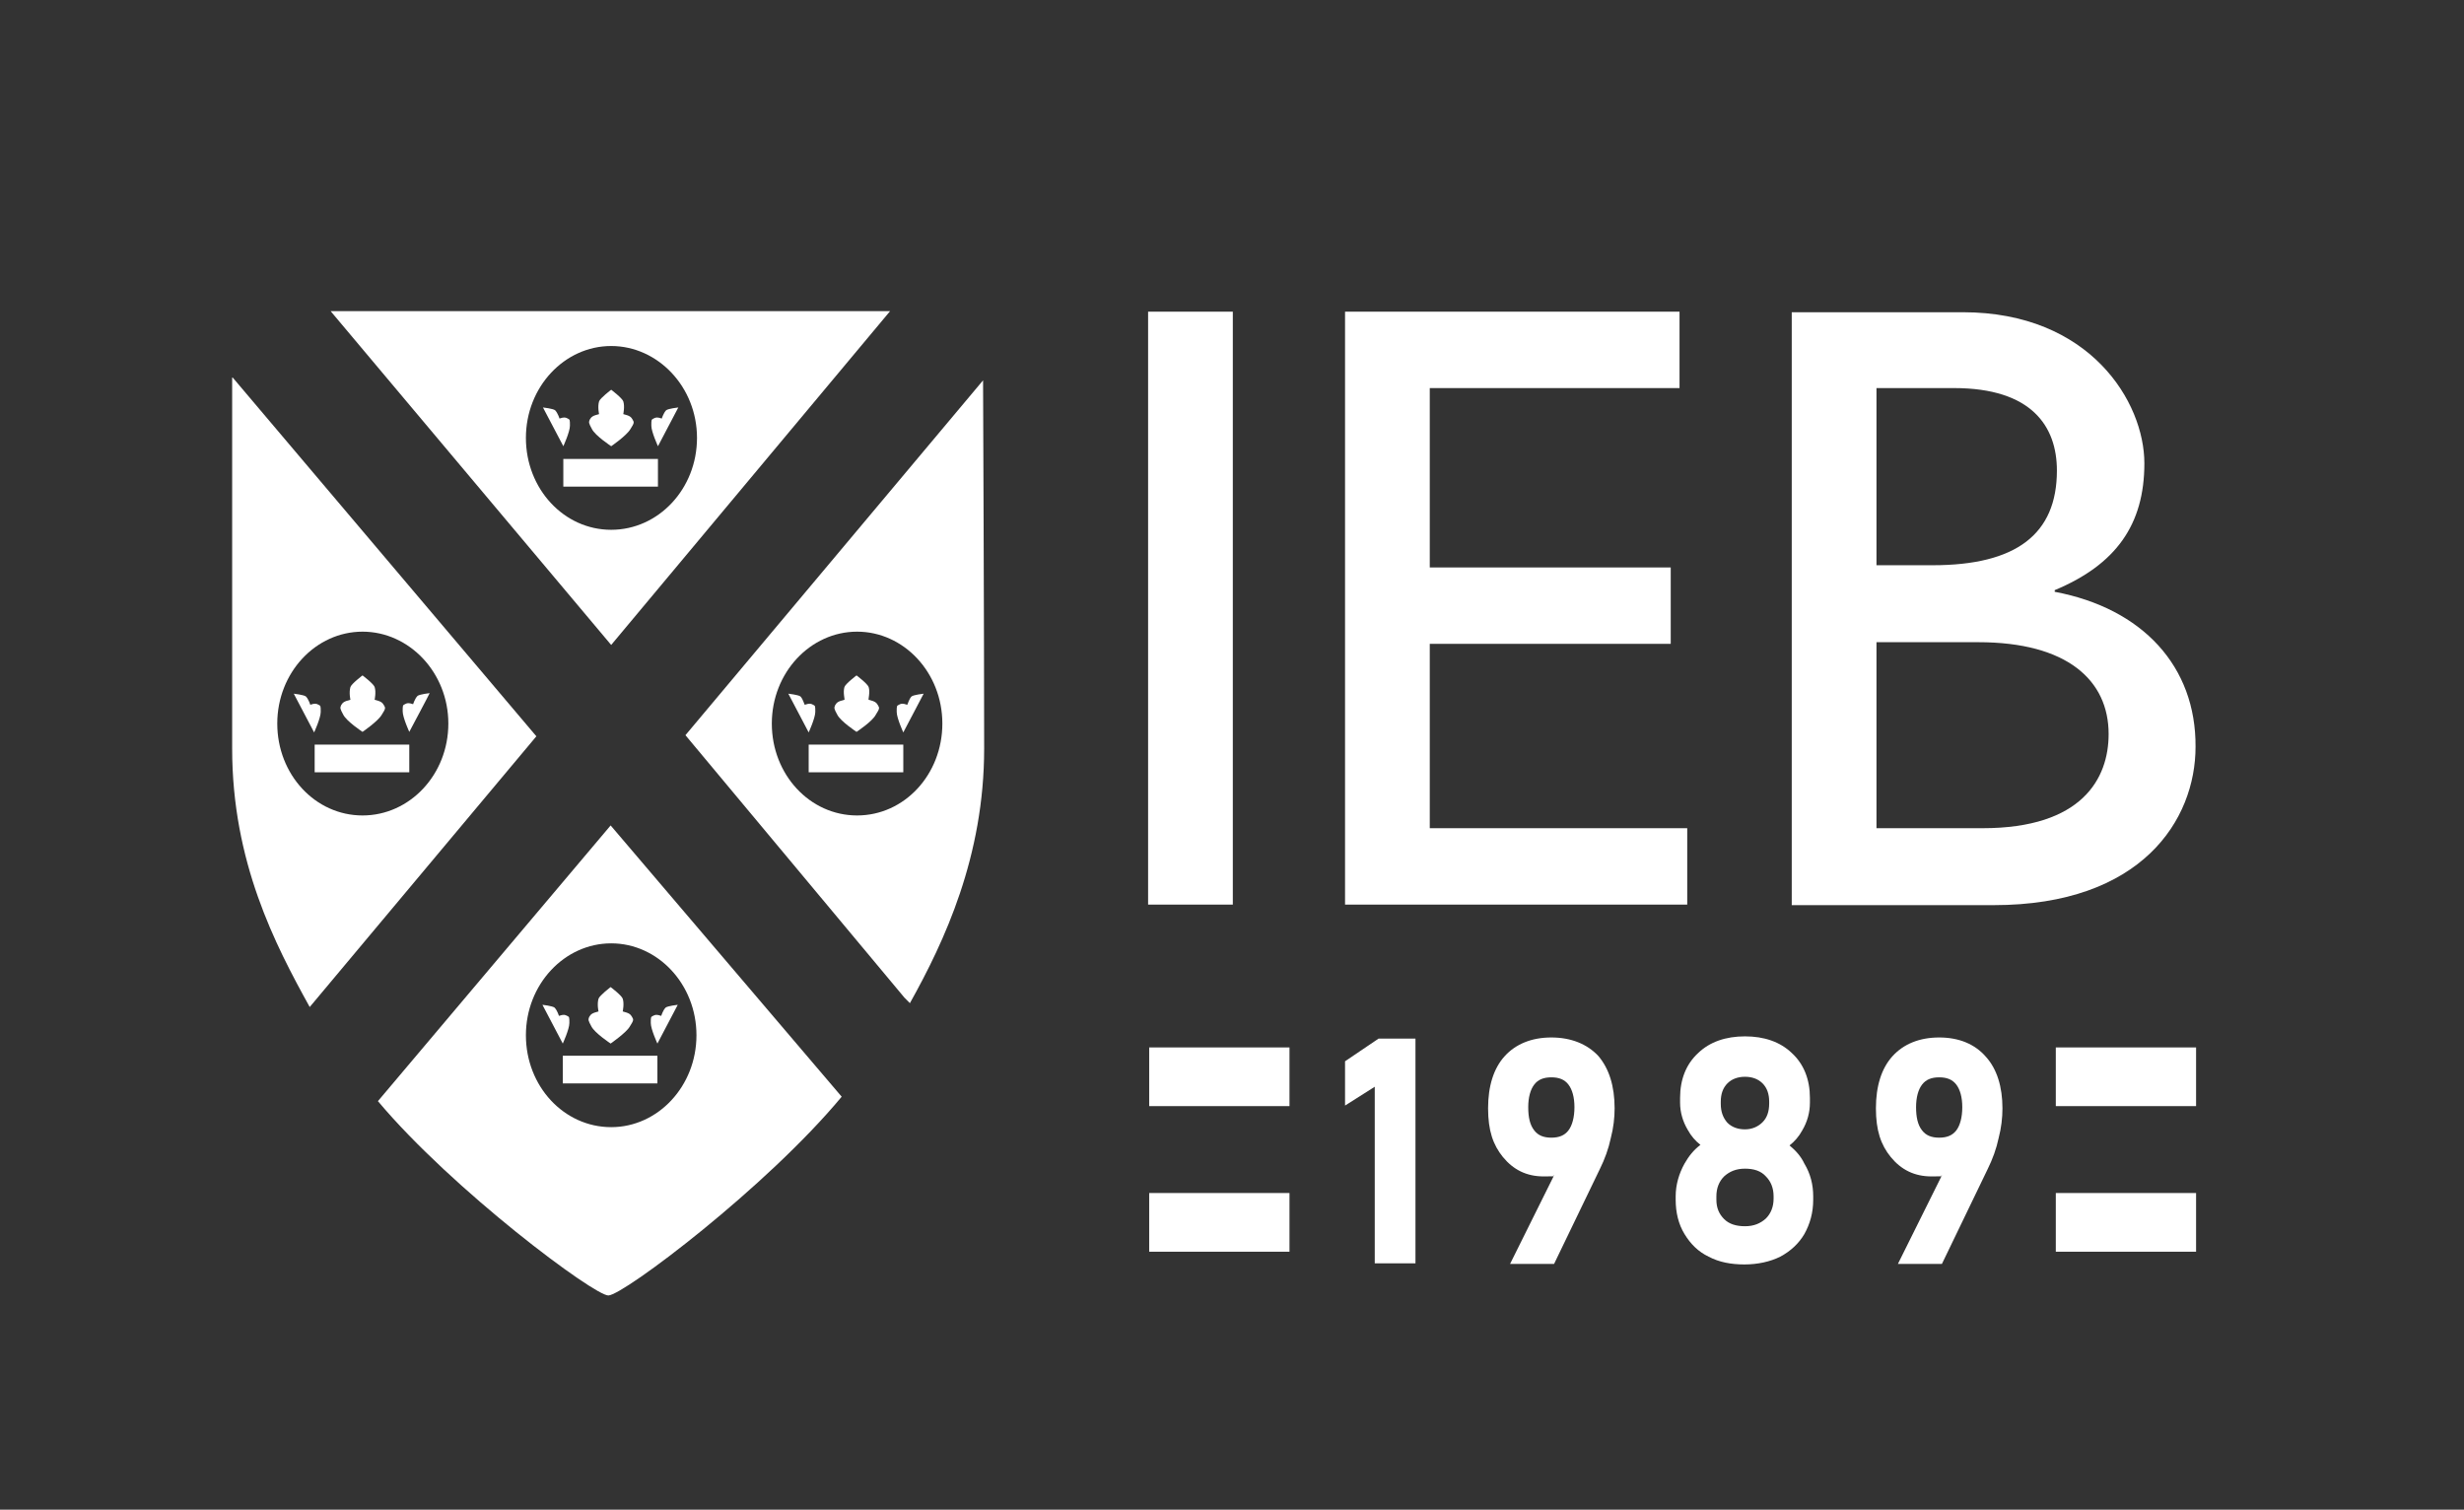 <svg width="142" height="87" viewBox="0 0 142 87" fill="none" xmlns="http://www.w3.org/2000/svg">
<rect x="0" y="0" width="142" height="87" fill="#333333" stroke="none"/>
<path fill-rule="evenodd" clip-rule="evenodd" d="M56.654 21.918L39.502 42.367L52.12 57.489L52.438 57.809C54.435 54.235 56.717 49.354 56.717 43.133C56.717 36.912 56.654 21.918 56.654 21.918ZM49.394 46.993C46.667 46.993 44.48 44.633 44.48 41.697C44.48 38.762 46.699 36.401 49.394 36.401C52.089 36.401 54.308 38.762 54.308 41.697C54.308 44.633 52.12 46.993 49.394 46.993Z" fill="white"/>
<path fill-rule="evenodd" clip-rule="evenodd" d="M19.054 17.93L35.222 37.167L51.296 17.93H19.054ZM35.222 30.531C32.496 30.531 30.308 28.171 30.308 25.235C30.308 22.3 32.528 19.94 35.222 19.94C37.917 19.94 40.168 22.3 40.168 25.235C40.168 28.171 37.949 30.531 35.222 30.531Z" fill="white"/>
<path fill-rule="evenodd" clip-rule="evenodd" d="M13.379 21.758C13.379 21.758 13.379 36.593 13.379 43.133C13.379 49.673 15.852 54.427 17.849 58.032L30.911 42.431L13.411 21.758H13.379ZM20.893 46.993C18.166 46.993 15.979 44.632 15.979 41.697C15.979 38.762 18.198 36.401 20.893 36.401C23.587 36.401 25.838 38.762 25.838 41.697C25.838 44.632 23.619 46.993 20.893 46.993Z" fill="white"/>
<path fill-rule="evenodd" clip-rule="evenodd" d="M35.191 47.568L21.78 63.456C26.092 68.592 34.272 74.686 35.064 74.654C35.952 74.622 44.195 68.401 48.506 63.2L35.191 47.568ZM35.223 64.955C32.496 64.955 30.308 62.594 30.308 59.659C30.308 56.724 32.528 54.363 35.223 54.363C37.917 54.363 40.137 56.724 40.137 59.659C40.137 62.594 37.917 64.955 35.223 64.955Z" fill="white"/>
<path d="M71.047 17.961H66.165V52.13H71.047V17.961Z" fill="white"/>
<path fill-rule="evenodd" clip-rule="evenodd" d="M96.791 17.961H77.515V52.13H97.235V47.727H82.397V37.103H96.284V32.701H82.397V22.364H96.791V17.961Z" fill="white"/>
<path fill-rule="evenodd" clip-rule="evenodd" d="M118.413 34.104V34.009C121.932 32.541 123.58 30.244 123.58 26.703C123.58 23.162 120.442 17.993 113.118 17.993H103.258V52.161H114.893C123.422 52.161 126.529 47.248 126.529 43.037C126.56 38.411 123.485 35.061 118.413 34.104ZM108.141 22.364H112.611C117.081 22.364 118.539 24.565 118.539 27.117C118.539 30.786 116.193 32.573 111.374 32.573H108.141V22.364ZM114.259 47.727H108.141V37.008H114.006C119.142 37.008 121.52 39.209 121.52 42.303C121.52 44.856 119.998 47.727 114.259 47.727Z" fill="white"/>
<path d="M52.057 42.91H46.604V44.505H52.057V42.91Z" fill="white"/>
<path fill-rule="evenodd" clip-rule="evenodd" d="M52.057 42.208C52.057 42.208 51.677 41.378 51.677 41.027C51.677 40.676 51.677 40.676 51.804 40.613C51.93 40.549 51.994 40.517 52.279 40.613C52.311 40.613 52.374 40.294 52.533 40.134C52.66 40.038 53.23 39.975 53.23 39.975L52.057 42.208Z" fill="white"/>
<path fill-rule="evenodd" clip-rule="evenodd" d="M49.362 42.176C49.362 42.176 48.443 41.57 48.253 41.187C48.062 40.836 48.062 40.804 48.126 40.645C48.221 40.485 48.284 40.421 48.665 40.326C48.697 40.326 48.57 39.911 48.665 39.592C48.728 39.4 49.362 38.922 49.362 38.922C49.362 38.922 49.996 39.4 50.06 39.592C50.155 39.879 50.028 40.326 50.06 40.326C50.44 40.421 50.504 40.485 50.599 40.645C50.694 40.804 50.694 40.836 50.472 41.187C50.282 41.57 49.362 42.176 49.362 42.176Z" fill="white"/>
<path fill-rule="evenodd" clip-rule="evenodd" d="M46.604 42.208C46.604 42.208 46.985 41.378 46.985 41.027C46.985 40.676 46.985 40.676 46.858 40.613C46.731 40.549 46.668 40.517 46.382 40.613C46.351 40.613 46.287 40.294 46.129 40.134C46.002 40.038 45.431 39.975 45.431 39.975L46.604 42.208Z" fill="white"/>
<path d="M37.917 26.448H32.464V28.043H37.917V26.448Z" fill="white"/>
<path fill-rule="evenodd" clip-rule="evenodd" d="M37.918 25.714C37.918 25.714 37.537 24.885 37.537 24.534C37.537 24.183 37.537 24.183 37.664 24.119C37.791 24.055 37.854 24.023 38.139 24.119C38.139 24.119 38.235 23.8 38.393 23.64C38.52 23.545 39.091 23.481 39.091 23.481L37.918 25.714Z" fill="white"/>
<path fill-rule="evenodd" clip-rule="evenodd" d="M35.223 25.714C35.223 25.714 34.303 25.108 34.113 24.725C33.923 24.374 33.923 24.342 33.986 24.183C34.081 24.023 34.145 23.959 34.525 23.864C34.525 23.864 34.43 23.449 34.525 23.13C34.589 22.939 35.223 22.46 35.223 22.46C35.223 22.46 35.857 22.939 35.92 23.13C36.015 23.417 35.92 23.864 35.92 23.864C36.3 23.959 36.364 24.023 36.459 24.183C36.554 24.342 36.554 24.374 36.332 24.725C36.11 25.108 35.223 25.714 35.223 25.714Z" fill="white"/>
<path fill-rule="evenodd" clip-rule="evenodd" d="M32.465 25.714C32.465 25.714 32.845 24.885 32.845 24.534C32.845 24.183 32.845 24.183 32.718 24.119C32.591 24.055 32.528 24.023 32.243 24.119C32.243 24.119 32.148 23.8 31.989 23.64C31.862 23.545 31.291 23.481 31.291 23.481L32.465 25.714Z" fill="white"/>
<path d="M23.587 42.91H18.134V44.505H23.587V42.91Z" fill="white"/>
<path fill-rule="evenodd" clip-rule="evenodd" d="M23.587 42.176C23.587 42.176 23.207 41.347 23.207 40.996C23.207 40.645 23.207 40.645 23.334 40.581C23.461 40.517 23.524 40.485 23.809 40.581C23.809 40.581 23.904 40.262 24.063 40.102C24.19 40.007 24.761 39.943 24.761 39.943C24.761 39.975 23.587 42.176 23.587 42.176Z" fill="white"/>
<path fill-rule="evenodd" clip-rule="evenodd" d="M20.892 42.176C20.892 42.176 19.973 41.57 19.783 41.187C19.593 40.836 19.593 40.804 19.656 40.645C19.751 40.485 19.815 40.421 20.195 40.326C20.195 40.326 20.1 39.911 20.195 39.592C20.259 39.4 20.892 38.922 20.892 38.922C20.892 38.922 21.527 39.4 21.59 39.592C21.685 39.879 21.59 40.326 21.59 40.326C21.97 40.421 22.034 40.485 22.129 40.645C22.224 40.804 22.224 40.836 22.002 41.187C21.78 41.57 20.892 42.176 20.892 42.176Z" fill="white"/>
<path fill-rule="evenodd" clip-rule="evenodd" d="M18.103 42.208C18.103 42.208 18.483 41.378 18.483 41.027C18.483 40.676 18.483 40.676 18.356 40.613C18.23 40.549 18.166 40.517 17.881 40.613C17.881 40.613 17.786 40.294 17.627 40.134C17.5 40.038 16.93 39.975 16.93 39.975L18.103 42.208Z" fill="white"/>
<path d="M37.886 60.839H32.433V62.434H37.886V60.839Z" fill="white"/>
<path fill-rule="evenodd" clip-rule="evenodd" d="M37.886 60.138C37.886 60.138 37.505 59.308 37.505 58.957C37.505 58.606 37.505 58.606 37.632 58.542C37.759 58.479 37.822 58.447 38.108 58.542C38.108 58.542 38.203 58.223 38.361 58.064C38.488 57.968 39.059 57.904 39.059 57.904L37.886 60.138Z" fill="white"/>
<path fill-rule="evenodd" clip-rule="evenodd" d="M35.191 60.137C35.191 60.137 34.272 59.531 34.081 59.148C33.891 58.797 33.891 58.766 33.954 58.606C34.05 58.447 34.113 58.383 34.493 58.287C34.493 58.287 34.398 57.872 34.493 57.553C34.557 57.362 35.191 56.883 35.191 56.883C35.191 56.883 35.825 57.362 35.888 57.553C35.983 57.84 35.888 58.287 35.888 58.287C36.269 58.383 36.332 58.447 36.427 58.606C36.522 58.766 36.522 58.797 36.3 59.148C36.11 59.499 35.191 60.137 35.191 60.137Z" fill="white"/>
<path fill-rule="evenodd" clip-rule="evenodd" d="M32.433 60.138C32.433 60.138 32.813 59.308 32.813 58.957C32.813 58.606 32.813 58.606 32.686 58.542C32.56 58.479 32.496 58.447 32.211 58.542C32.211 58.542 32.116 58.223 31.957 58.064C31.83 57.968 31.26 57.904 31.26 57.904L32.433 60.138Z" fill="white"/>
<path d="M126.56 63.743H118.476V60.361H126.56V63.743Z" fill="white"/>
<path d="M126.56 72.133H118.476V68.751H126.56V72.133Z" fill="white"/>
<path d="M74.313 63.743H66.228V60.361H74.313V63.743Z" fill="white"/>
<path d="M74.313 72.133H66.228V68.751H74.313V72.133Z" fill="white"/>
<path d="M77.515 61.159V63.711L79.227 62.626V72.803H81.573V59.851H79.449L77.515 61.159Z" fill="white"/>
<path d="M103.131 66.008C103.417 65.784 103.67 65.497 103.861 65.146C104.146 64.668 104.305 64.125 104.305 63.551V63.264C104.305 62.211 103.956 61.318 103.258 60.68C102.593 60.042 101.673 59.723 100.563 59.723C99.454 59.723 98.534 60.042 97.869 60.68C97.171 61.318 96.823 62.211 96.823 63.264V63.551C96.823 64.093 96.981 64.636 97.266 65.114C97.457 65.465 97.71 65.752 97.996 65.976C97.615 66.263 97.33 66.614 97.076 67.06C96.759 67.635 96.569 68.273 96.569 68.943V69.134C96.569 69.868 96.727 70.538 97.076 71.112C97.425 71.686 97.869 72.133 98.471 72.42C99.073 72.739 99.771 72.867 100.532 72.867C101.293 72.867 102.022 72.707 102.593 72.42C103.195 72.101 103.67 71.654 103.987 71.112C104.305 70.538 104.495 69.9 104.495 69.134V68.943C104.495 68.273 104.336 67.635 103.987 67.06C103.797 66.646 103.48 66.295 103.131 66.008ZM98.915 68.943C98.915 68.464 99.073 68.081 99.359 67.794C99.676 67.507 100.056 67.347 100.563 67.347C101.071 67.347 101.483 67.475 101.768 67.794C102.054 68.081 102.212 68.464 102.212 68.943V69.07C102.212 69.549 102.054 69.932 101.768 70.219C101.451 70.506 101.071 70.665 100.563 70.665C100.056 70.665 99.644 70.538 99.359 70.251C99.073 69.964 98.915 69.613 98.915 69.134V68.943ZM101.958 63.583C101.958 64.061 101.832 64.412 101.578 64.668C101.324 64.923 100.976 65.082 100.563 65.082C100.151 65.082 99.803 64.955 99.549 64.7C99.295 64.412 99.168 64.061 99.168 63.615V63.487C99.168 63.041 99.295 62.69 99.549 62.434C99.803 62.179 100.151 62.052 100.563 62.052C100.976 62.052 101.324 62.179 101.578 62.434C101.832 62.69 101.958 63.041 101.958 63.487V63.583Z" fill="white"/>
<path d="M114.45 60.903C113.816 60.169 112.896 59.787 111.755 59.787C110.613 59.787 109.694 60.169 109.06 60.871C108.426 61.573 108.109 62.594 108.109 63.87C108.109 65.146 108.394 65.976 108.965 66.678C109.567 67.412 110.328 67.794 111.311 67.794C112.294 67.794 111.723 67.762 111.913 67.731L109.377 72.835H111.913L114.545 67.38C114.83 66.805 115.052 66.199 115.179 65.593C115.337 64.987 115.401 64.413 115.401 63.87C115.401 62.626 115.084 61.605 114.45 60.903ZM113.086 63.806C113.086 64.381 112.96 64.859 112.738 65.146C112.516 65.433 112.199 65.561 111.755 65.561C111.311 65.561 110.994 65.433 110.772 65.146C110.518 64.827 110.423 64.381 110.423 63.806C110.423 63.232 110.55 62.785 110.772 62.498C110.994 62.211 111.311 62.084 111.755 62.084C112.199 62.084 112.516 62.211 112.738 62.498C112.96 62.785 113.086 63.232 113.086 63.806Z" fill="white"/>
<path d="M89.404 59.787C88.262 59.787 87.343 60.169 86.709 60.871C86.075 61.573 85.758 62.594 85.758 63.87C85.758 65.146 86.043 65.976 86.614 66.678C87.216 67.412 87.977 67.794 88.96 67.794C89.943 67.794 89.372 67.762 89.562 67.731L87.026 72.835H89.562L92.194 67.38C92.479 66.805 92.701 66.199 92.828 65.593C92.986 64.987 93.05 64.413 93.05 63.87C93.05 62.594 92.733 61.573 92.099 60.839C91.464 60.169 90.545 59.787 89.404 59.787ZM90.735 63.806C90.735 64.381 90.609 64.859 90.386 65.146C90.165 65.433 89.848 65.561 89.404 65.561C88.96 65.561 88.643 65.433 88.421 65.146C88.167 64.827 88.072 64.381 88.072 63.806C88.072 63.232 88.199 62.785 88.421 62.498C88.643 62.211 88.96 62.084 89.404 62.084C89.848 62.084 90.165 62.211 90.386 62.498C90.609 62.785 90.735 63.232 90.735 63.806Z" fill="white"/>
</svg>
